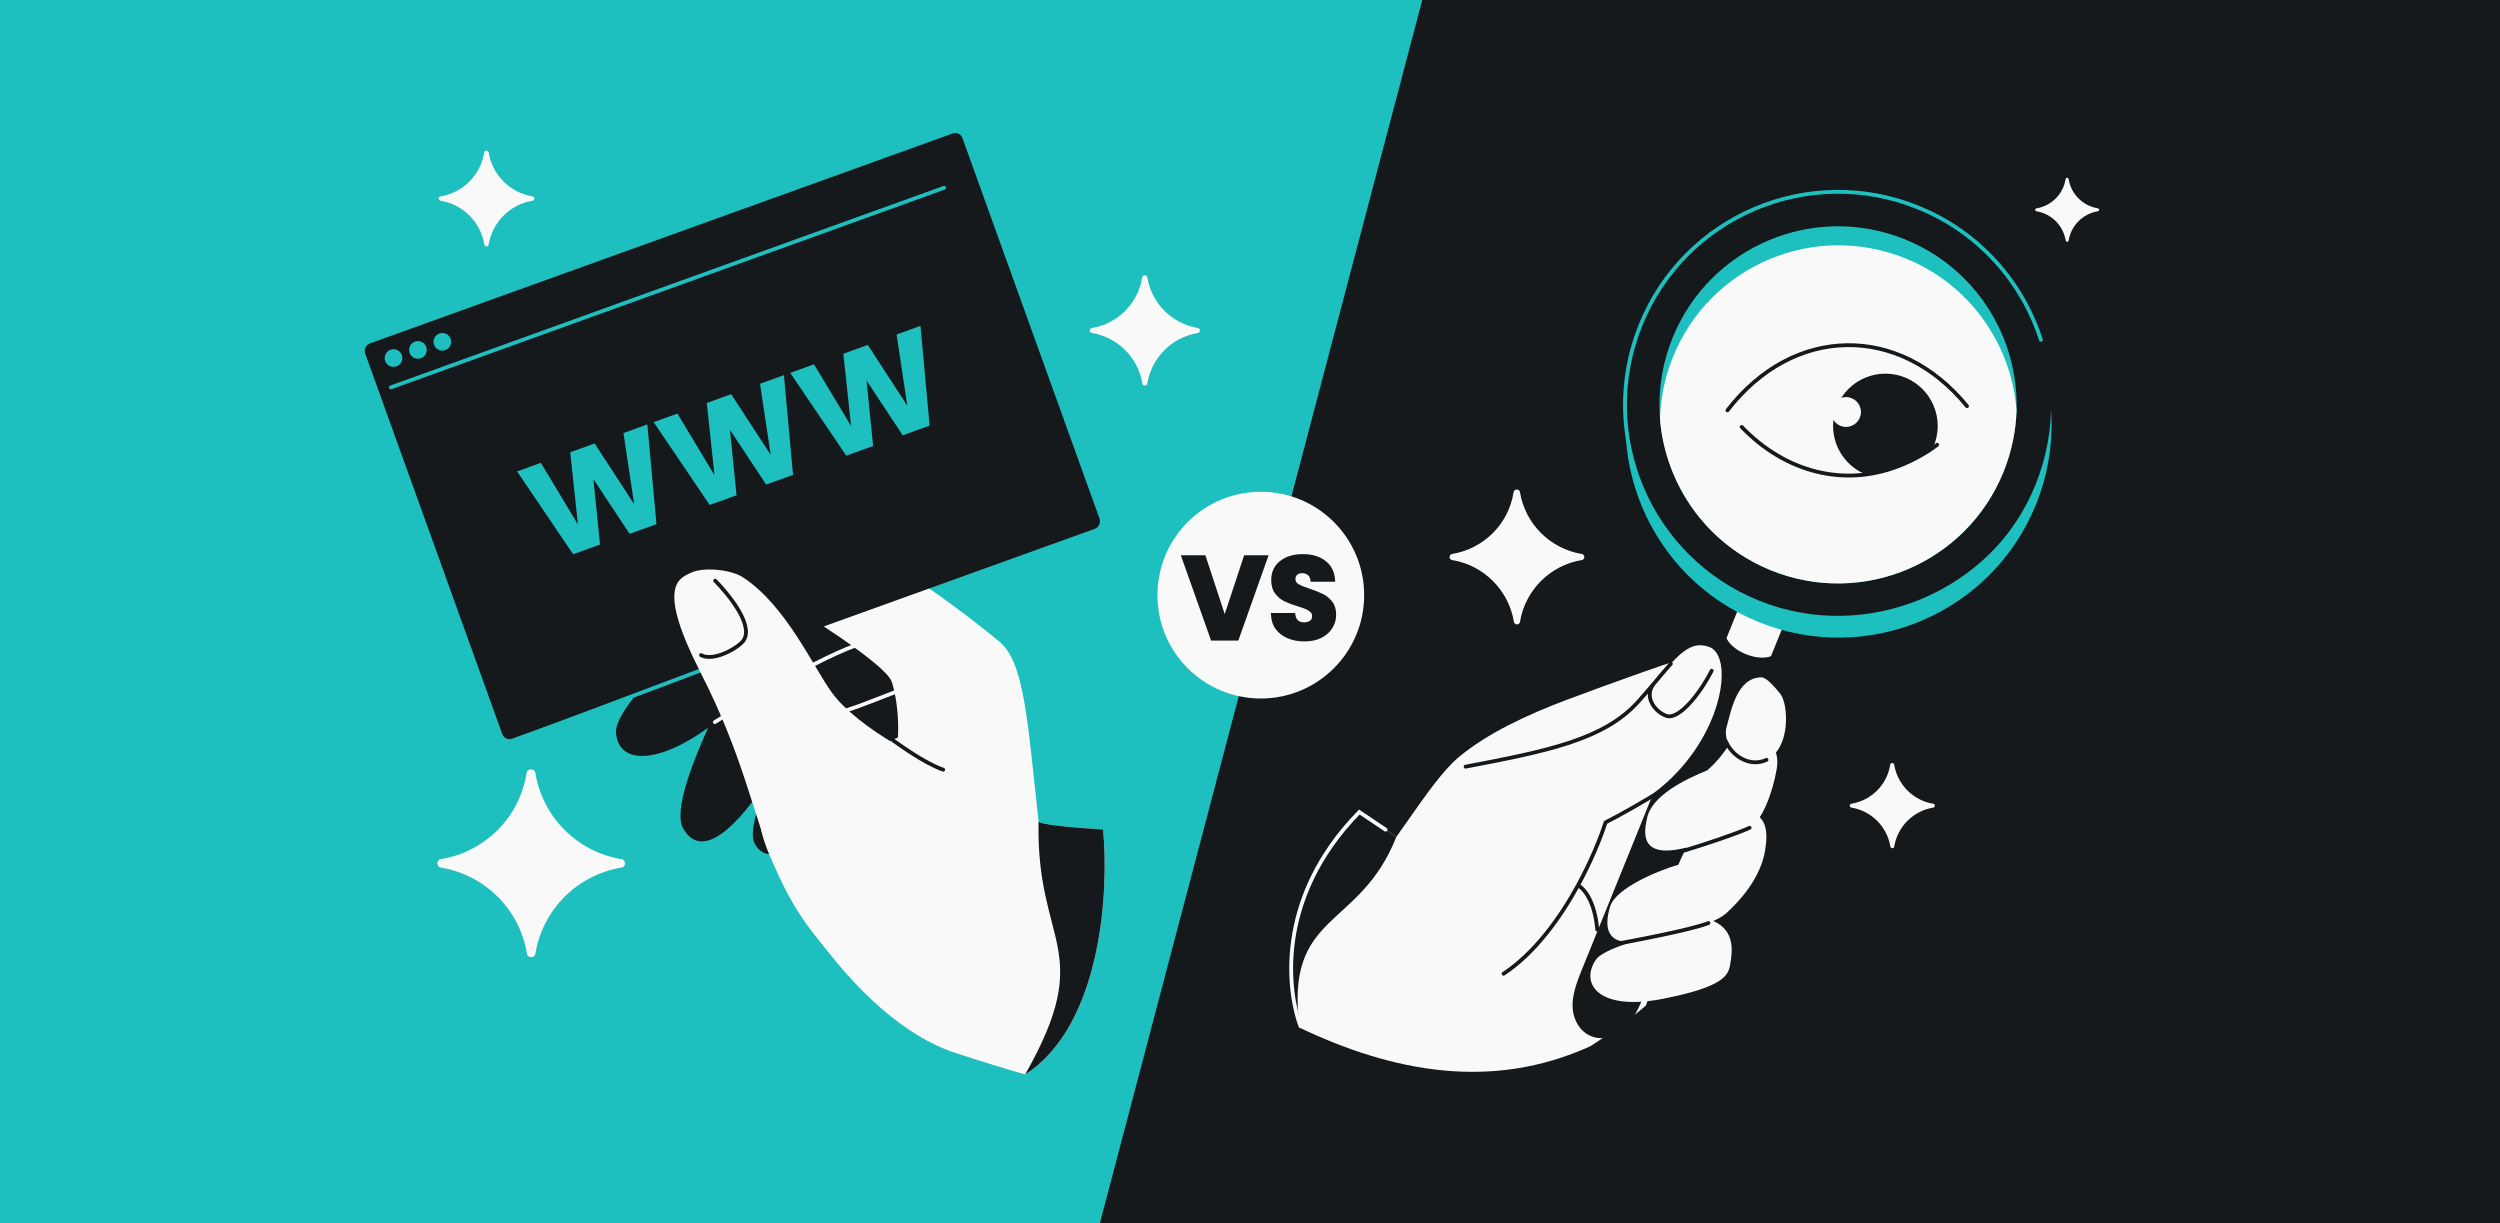 <svg width="1304" height="638" viewBox="0 0 1304 638" fill="none" xmlns="http://www.w3.org/2000/svg">
<rect x="0" y="0" width="1304" height="638" fill="#808080" stroke="none"/>
<g clip-path="url(#clip0_335_531)">
<rect width="1304" height="638" transform="matrix(1 0 0 -1 0 638)" fill="#1EBFBF"/>
<path d="M554.732 709.944L760.538 -70.909H1428.53V709.944H554.732Z" fill="#16191C"/>
<circle cx="657.638" cy="310.425" r="53.914" fill="#F9F9F9"/>
<mask id="path-3-outside-1_335_531" maskUnits="userSpaceOnUse" x="615.539" y="288.356" width="82" height="47" fill="black">
<rect fill="white" x="615.539" y="288.356" width="82" height="47"/>
<path d="M660.584 290.417L645.354 333.356H632.264L617.034 290.417H628.166L638.809 322.835L649.513 290.417H660.584ZM680.492 333.784C677.352 333.784 674.539 333.274 672.051 332.255C669.564 331.236 667.566 329.727 666.057 327.729C664.589 325.731 663.814 323.325 663.733 320.511H674.865C675.028 322.101 675.578 323.325 676.516 324.181C677.454 324.997 678.678 325.404 680.186 325.404C681.736 325.404 682.959 325.058 683.856 324.364C684.753 323.63 685.202 322.631 685.202 321.367C685.202 320.307 684.835 319.43 684.101 318.737C683.408 318.044 682.531 317.473 681.471 317.024C680.451 316.576 678.983 316.066 677.067 315.495C674.294 314.639 672.031 313.783 670.277 312.926C668.524 312.07 667.015 310.806 665.751 309.134C664.487 307.462 663.855 305.28 663.855 302.589C663.855 298.593 665.302 295.473 668.198 293.231C671.093 290.947 674.865 289.805 679.514 289.805C684.244 289.805 688.056 290.947 690.952 293.231C693.847 295.473 695.396 298.613 695.6 302.65H684.285C684.203 301.264 683.693 300.183 682.755 299.408C681.817 298.593 680.615 298.185 679.147 298.185C677.882 298.185 676.863 298.532 676.088 299.225C675.313 299.877 674.926 300.836 674.926 302.1C674.926 303.486 675.578 304.567 676.883 305.342C678.188 306.116 680.227 306.952 683 307.849C685.773 308.787 688.016 309.684 689.728 310.541C691.482 311.397 692.991 312.641 694.255 314.272C695.519 315.903 696.151 318.003 696.151 320.572C696.151 323.019 695.519 325.241 694.255 327.239C693.031 329.237 691.237 330.828 688.872 332.01C686.507 333.193 683.714 333.784 680.492 333.784Z"/>
</mask>
<path d="M660.584 290.417L645.354 333.356H632.264L617.034 290.417H628.166L638.809 322.835L649.513 290.417H660.584ZM680.492 333.784C677.352 333.784 674.539 333.274 672.051 332.255C669.564 331.236 667.566 329.727 666.057 327.729C664.589 325.731 663.814 323.325 663.733 320.511H674.865C675.028 322.101 675.578 323.325 676.516 324.181C677.454 324.997 678.678 325.404 680.186 325.404C681.736 325.404 682.959 325.058 683.856 324.364C684.753 323.63 685.202 322.631 685.202 321.367C685.202 320.307 684.835 319.43 684.101 318.737C683.408 318.044 682.531 317.473 681.471 317.024C680.451 316.576 678.983 316.066 677.067 315.495C674.294 314.639 672.031 313.783 670.277 312.926C668.524 312.07 667.015 310.806 665.751 309.134C664.487 307.462 663.855 305.28 663.855 302.589C663.855 298.593 665.302 295.473 668.198 293.231C671.093 290.947 674.865 289.805 679.514 289.805C684.244 289.805 688.056 290.947 690.952 293.231C693.847 295.473 695.396 298.613 695.6 302.65H684.285C684.203 301.264 683.693 300.183 682.755 299.408C681.817 298.593 680.615 298.185 679.147 298.185C677.882 298.185 676.863 298.532 676.088 299.225C675.313 299.877 674.926 300.836 674.926 302.1C674.926 303.486 675.578 304.567 676.883 305.342C678.188 306.116 680.227 306.952 683 307.849C685.773 308.787 688.016 309.684 689.728 310.541C691.482 311.397 692.991 312.641 694.255 314.272C695.519 315.903 696.151 318.003 696.151 320.572C696.151 323.019 695.519 325.241 694.255 327.239C693.031 329.237 691.237 330.828 688.872 332.01C686.507 333.193 683.714 333.784 680.492 333.784Z" fill="#16191C"/>
<path d="M660.584 290.417L661.324 290.679L661.695 289.632H660.584V290.417ZM645.354 333.356V334.141H645.908L646.093 333.618L645.354 333.356ZM632.264 333.356L631.525 333.618L631.71 334.141H632.264V333.356ZM617.034 290.417V289.632H615.923L616.294 290.679L617.034 290.417ZM628.166 290.417L628.912 290.172L628.734 289.632H628.166V290.417ZM638.809 322.835L638.064 323.08L638.807 325.344L639.554 323.081L638.809 322.835ZM649.513 290.417V289.632H648.946L648.768 290.171L649.513 290.417ZM659.845 290.155L644.614 333.094L646.093 333.618L661.324 290.679L659.845 290.155ZM645.354 332.571H632.264V334.141H645.354V332.571ZM633.004 333.094L617.773 290.155L616.294 290.679L631.525 333.618L633.004 333.094ZM617.034 291.202H628.166V289.632H617.034V291.202ZM627.421 290.662L638.064 323.08L639.555 322.591L628.912 290.172L627.421 290.662ZM639.554 323.081L650.258 290.663L648.768 290.171L638.064 322.589L639.554 323.081ZM649.513 291.202H660.584V289.632H649.513V291.202ZM672.051 332.255L671.754 332.981L672.051 332.255ZM666.057 327.729L665.425 328.193L665.431 328.201L666.057 327.729ZM663.733 320.511V319.726H662.925L662.948 320.534L663.733 320.511ZM674.865 320.511L675.645 320.431L675.573 319.726H674.865V320.511ZM676.516 324.181L675.987 324.76L675.994 324.767L676.002 324.773L676.516 324.181ZM683.856 324.364L684.336 324.985L684.345 324.979L684.353 324.972L683.856 324.364ZM684.101 318.737L683.546 319.292L683.554 319.3L683.562 319.308L684.101 318.737ZM681.471 317.024L681.155 317.743L681.165 317.747L681.471 317.024ZM677.067 315.495L676.835 316.245L676.843 316.247L677.067 315.495ZM670.277 312.926L669.933 313.631L670.277 312.926ZM665.751 309.134L666.377 308.661L665.751 309.134ZM668.198 293.231L668.678 293.851L668.684 293.847L668.198 293.231ZM690.952 293.231L690.466 293.847L690.471 293.851L690.952 293.231ZM695.6 302.65V303.435H696.426L696.384 302.611L695.6 302.65ZM684.285 302.65L683.501 302.696L683.545 303.435H684.285V302.65ZM682.755 299.408L682.241 300.001L682.248 300.007L682.256 300.013L682.755 299.408ZM676.088 299.225L676.594 299.825L676.603 299.818L676.611 299.81L676.088 299.225ZM676.883 305.342L677.284 304.667L676.883 305.342ZM683 307.849L683.251 307.106L683.242 307.103L683 307.849ZM689.728 310.541L689.377 311.243L689.384 311.246L689.728 310.541ZM694.255 314.272L693.635 314.753L694.255 314.272ZM694.255 327.239L693.592 326.82L693.586 326.83L694.255 327.239ZM688.872 332.01L688.521 331.309L688.872 332.01ZM680.492 333C677.437 333 674.727 332.504 672.349 331.529L671.754 332.981C674.35 334.045 677.267 334.569 680.492 334.569V333ZM672.349 331.529C669.982 330.559 668.101 329.133 666.683 327.256L665.431 328.201C667.031 330.32 669.146 331.912 671.754 332.981L672.349 331.529ZM666.689 327.264C665.328 325.411 664.594 323.165 664.517 320.488L662.948 320.534C663.034 323.484 663.85 326.05 665.425 328.193L666.689 327.264ZM663.733 321.296H674.865V319.726H663.733V321.296ZM674.084 320.591C674.262 322.322 674.873 323.743 675.987 324.76L677.045 323.602C676.284 322.906 675.794 321.881 675.645 320.431L674.084 320.591ZM676.002 324.773C677.111 325.738 678.531 326.189 680.186 326.189V324.62C678.825 324.62 677.797 324.255 677.031 323.589L676.002 324.773ZM680.186 326.189C681.847 326.189 683.259 325.818 684.336 324.985L683.377 323.744C682.66 324.298 681.625 324.62 680.186 324.62V326.189ZM684.353 324.972C685.45 324.074 685.987 322.842 685.987 321.367H684.417C684.417 322.42 684.057 323.187 683.36 323.757L684.353 324.972ZM685.987 321.367C685.987 320.103 685.539 319.016 684.64 318.167L683.562 319.308C684.131 319.844 684.417 320.511 684.417 321.367H685.987ZM684.656 318.182C683.88 317.406 682.914 316.783 681.777 316.302L681.165 317.747C682.148 318.163 682.936 318.681 683.546 319.292L684.656 318.182ZM681.787 316.306C680.723 315.838 679.218 315.317 677.291 314.743L676.843 316.247C678.749 316.815 680.18 317.314 681.155 317.743L681.787 316.306ZM677.298 314.746C674.547 313.896 672.326 313.054 670.622 312.221L669.933 313.631C671.736 314.512 674.04 315.382 676.835 316.245L677.298 314.746ZM670.622 312.221C668.987 311.423 667.572 310.242 666.377 308.661L665.125 309.607C666.458 311.37 668.061 312.717 669.933 313.631L670.622 312.221ZM666.377 308.661C665.242 307.16 664.639 305.159 664.639 302.589H663.07C663.07 305.402 663.732 307.765 665.125 309.607L666.377 308.661ZM664.639 302.589C664.639 298.81 665.994 295.93 668.678 293.851L667.717 292.61C664.611 295.017 663.07 298.376 663.07 302.589H664.639ZM668.684 293.847C671.408 291.698 674.994 290.59 679.514 290.59V289.021C674.735 289.021 670.778 290.196 667.712 292.615L668.684 293.847ZM679.514 290.59C684.118 290.59 687.744 291.7 690.466 293.847L691.438 292.615C688.369 290.194 684.37 289.021 679.514 289.021V290.59ZM690.471 293.851C693.165 295.938 694.623 298.855 694.817 302.69L696.384 302.611C696.17 298.372 694.528 295.009 691.432 292.61L690.471 293.851ZM695.6 301.866H684.285V303.435H695.6V301.866ZM685.068 302.604C684.975 301.034 684.385 299.737 683.255 298.804L682.256 300.013C683.001 300.629 683.431 301.494 683.501 302.696L685.068 302.604ZM683.27 298.816C682.164 297.855 680.768 297.401 679.147 297.401V298.97C680.461 298.97 681.47 299.331 682.241 300.001L683.27 298.816ZM679.147 297.401C677.733 297.401 676.513 297.792 675.565 298.64L676.611 299.81C677.213 299.272 678.032 298.97 679.147 298.97V297.401ZM675.583 298.625C674.588 299.462 674.141 300.667 674.141 302.1H675.711C675.711 301.005 676.039 300.293 676.594 299.825L675.583 298.625ZM674.141 302.1C674.141 303.793 674.967 305.116 676.483 306.016L677.284 304.667C676.19 304.017 675.711 303.179 675.711 302.1H674.141ZM676.483 306.016C677.865 306.837 679.971 307.694 682.759 308.596L683.242 307.103C680.483 306.211 678.512 305.396 677.284 304.667L676.483 306.016ZM682.749 308.593C685.503 309.524 687.709 310.408 689.377 311.243L690.079 309.839C688.322 308.961 686.043 308.05 683.251 307.106L682.749 308.593ZM689.384 311.246C691.023 312.046 692.44 313.211 693.635 314.753L694.875 313.791C693.542 312.071 691.94 310.748 690.073 309.836L689.384 311.246ZM693.635 314.753C694.768 316.215 695.366 318.134 695.366 320.572H696.935C696.935 317.873 696.269 315.591 694.875 313.791L693.635 314.753ZM695.366 320.572C695.366 322.876 694.773 324.952 693.592 326.82L694.918 327.659C696.264 325.531 696.935 323.162 696.935 320.572H695.366ZM693.586 326.83C692.448 328.687 690.772 330.183 688.521 331.309L689.223 332.712C691.702 331.473 693.614 329.788 694.924 327.649L693.586 326.83ZM688.521 331.309C686.286 332.426 683.618 333 680.492 333V334.569C683.809 334.569 686.728 333.96 689.223 332.712L688.521 331.309Z" fill="#16191C" mask="url(#path-3-outside-1_335_531)"/>
<path d="M734.465 427.812L734.465 427.812L734.464 427.814C732.432 430.714 730.386 433.634 728.331 436.517L709.015 423.565C663.998 469.609 671.843 519.859 677.895 536.06C726.075 559.001 777.97 569.204 829.532 545.703C842.655 537.294 852.818 529.468 858.498 524.498L918.994 353.62C911.611 348.642 894.894 339.114 887.091 340.826C877.337 342.965 838.423 357.07 817.349 364.969C796.276 372.867 775.565 382.718 761.097 394.738C752.815 401.619 743.788 414.504 734.465 427.812Z" fill="#F9F9F9"/>
<path d="M920.207 364.318C923.482 356.23 926.502 347.232 923.017 339.232C921.521 335.797 919.015 332.571 914.838 330.88C910.661 329.188 906.617 329.761 903.151 331.188C895.082 334.509 890.991 343.073 887.716 351.161L824.745 506.661C821.367 515.005 818.187 524.334 821.949 532.512C823.463 535.804 825.935 538.856 829.958 540.485C833.981 542.114 837.88 541.643 841.258 540.332C849.649 537.075 853.857 528.162 857.236 519.818L920.207 364.318Z" fill="#16191C"/>
<path d="M911.586 305.569L934.795 314.968L923.751 342.242C923.751 342.242 918.948 344.57 910.659 341.214C902.371 337.857 900.542 332.843 900.542 332.843L911.586 305.569Z" fill="#F9F9F9"/>
<path d="M867.269 520.996C834.091 527.486 824.014 513.383 832.29 500.75C834.76 496.979 844.621 493.061 855.9 489.949C862.334 484.821 876.714 475.126 882.763 477.364C888.811 479.603 891.768 478.924 893.652 480.387C905.38 485.528 903.492 496.858 902.518 502.677L902.515 502.714C901.599 508.188 900.448 514.505 867.269 520.996Z" fill="#F9F9F9"/>
<path d="M880.448 440.517C883.603 434.582 884.872 432.6 900.742 425.777C919.9 420.199 923.03 429.496 920.661 443.69C918.293 457.883 907.758 469.719 900.373 476.385C892.988 483.051 866.33 489.094 852.654 490.979C838.978 492.865 836.195 484.555 839.894 472.734C842.852 463.277 864.487 454.197 875.42 451.056C876.044 449.521 877.924 445.264 880.448 440.517Z" fill="#F9F9F9"/>
<path d="M890.504 401.809C901.425 392.14 901.13 386.791 905.559 386.187C920.837 382.64 928.82 388.611 926.729 401.139C924.638 413.666 918.751 428.709 912.605 431.761C906.459 434.812 895.43 438.608 877.873 442.524C860.317 446.44 855.98 439.692 859.013 427.231C861.082 414.836 879.92 406.14 890.504 401.809Z" fill="#F9F9F9"/>
<path d="M900.537 379.423C902.985 370.564 905.934 353.533 918.662 353.298C920.617 353.12 924.27 356.459 928.615 361.928C932.96 367.397 934.042 390.556 921.417 396.339C908.792 402.123 898.089 388.283 900.537 379.423Z" fill="#F9F9F9"/>
<path d="M768.731 515.373C748.595 500.025 731.751 480.55 719.48 458.181C725.249 439.454 739.47 418.74 764.46 399.901C808.377 391.58 836.993 385.5 854.586 365.914C858.302 361.776 861.543 357.909 864.462 354.427C875.355 341.429 881.749 333.8 891.602 337.48C904.094 342.145 899.265 381.083 869.404 408.079C860.135 416.458 848.799 423.404 837.471 428.964C829.165 454.424 804.477 504.494 768.731 515.373Z" fill="#F9F9F9"/>
<path d="M837.866 493.269C850.134 491.078 881.823 485.16 891.131 481.451M912.608 431.759C907.761 434.166 885.832 441.731 871.448 445.68M921.42 396.336C912.362 400.485 903.285 393.899 900.353 386.932M764.459 399.897C808.377 391.575 836.993 385.496 854.585 365.909C857.594 362.56 860.29 359.388 862.756 356.454M823.058 461.818C829.699 449.677 834.578 437.826 837.471 428.959C842.942 426.274 859.85 416.817 867.98 411.425M823.058 461.818C813.527 479.241 800.369 497.26 784.247 507.914M823.058 461.818C826.049 463.245 831.827 469.786 833.123 484.849M862.756 356.454C862.803 356.399 862.85 356.343 862.896 356.288C866.102 352.473 868.917 349.065 871.523 346.199M862.756 356.454C856.928 363.515 863.552 371.634 869.416 373.469C875.327 375.319 885.878 363.371 892.81 349.858" stroke="#16191C" stroke-width="2" stroke-linecap="round"/>
<circle cx="958.978" cy="221.456" r="111.109" transform="rotate(22.045 958.978 221.456)" fill="#1EBFBF"/>
<circle cx="958.719" cy="211.183" r="111.109" transform="rotate(22.045 958.719 211.183)" fill="#16191C"/>
<path d="M1063.49 252.313C1040.46 309.19 973.892 337.201 917.015 314.168C860.138 291.136 832.701 226.356 855.733 169.479C878.765 112.602 943.545 85.165 1000.42 108.197C1032.21 121.068 1054.8 146.975 1064.52 177.254" stroke="#1EBFBF" stroke-width="2" stroke-linecap="round"/>
<circle cx="958.724" cy="211.176" r="93.126" transform="rotate(22.045 958.724 211.176)" fill="#1EBFBF"/>
<path d="M923.762 297.495C971.433 316.799 1025.73 293.803 1045.03 246.132C1049.31 235.557 1051.52 224.656 1051.83 213.883C1049.15 179.807 1027.75 148.48 993.914 134.778C946.243 115.474 891.948 138.47 872.644 186.142C868.361 196.717 866.161 207.618 865.849 218.39C868.522 252.466 889.927 283.793 923.762 297.495Z" fill="#F9F9F9"/>
<path d="M1027.73 214.227C992.685 168.876 935.961 168.876 901.02 214.227C935.961 259.578 992.685 259.578 1027.73 214.227Z" fill="#F9F9F9"/>
<path fill-rule="evenodd" clip-rule="evenodd" d="M983.426 194.897C968.358 194.897 956.142 207.112 956.142 222.181C956.142 233.771 963.37 243.674 973.563 247.627C985.622 246.019 997.482 241.249 1008.34 233.317C1009.86 229.916 1010.71 226.147 1010.71 222.181C1010.71 207.112 998.495 194.897 983.426 194.897Z" fill="#16191C"/>
<path fill-rule="evenodd" clip-rule="evenodd" d="M955.102 214.901C955.102 210.604 958.586 207.12 962.883 207.12C967.18 207.12 970.664 210.604 970.664 214.901C970.664 219.198 967.18 222.682 962.883 222.682C958.586 222.682 955.102 219.198 955.102 214.901Z" fill="#F9F9F9"/>
<path d="M901.023 214.046C935.393 169.436 990.84 168.707 1026 211.86M908.448 222.678C931.661 246.796 962.008 253.726 989.35 243.468C999.331 239.847 1007.57 234.289 1010.44 231.962" stroke="#16191C" stroke-width="2" stroke-linecap="round"/>
<path d="M709.015 423.565C663.998 469.609 671.843 519.859 677.895 536.061C669.86 475.1 709.015 485.442 728.331 436.517L709.015 423.565Z" fill="#16191C"/>
<path d="M678.288 535.177C672.237 518.975 663.998 469.609 709.015 423.565L722.707 432.746" stroke="#F9F9F9" stroke-width="2" stroke-linecap="round"/>
<path d="M824.909 292.146C826.878 291.984 826.877 289.104 824.909 288.925C808.496 286.164 795.611 273.279 792.85 256.866C792.663 254.811 789.662 254.811 789.475 256.866C786.867 273.279 773.982 286.164 757.569 288.925C755.601 289.104 755.599 291.984 757.569 292.146C773.982 294.908 786.867 307.793 789.628 324.206C789.807 326.174 792.687 326.175 792.85 324.206C795.611 307.793 808.496 294.908 824.909 292.146Z" fill="#F9F9F9"/>
<path d="M1008.28 421.253C1009.53 421.15 1009.52 419.332 1008.28 419.219C997.921 417.476 989.786 409.341 988.043 398.979C987.925 397.682 986.03 397.682 985.913 398.979C984.266 409.341 976.132 417.476 965.77 419.219C964.527 419.332 964.527 421.15 965.77 421.253C976.132 422.996 984.266 431.13 986.009 441.492C986.122 442.734 987.94 442.735 988.043 441.492C989.786 431.13 997.921 422.996 1008.28 421.253Z" fill="#F9F9F9"/>
<path d="M1094.19 110.2C1095.13 110.123 1095.13 108.757 1094.19 108.673C1086.41 107.363 1080.3 101.255 1079 93.473C1078.91 92.499 1077.48 92.499 1077.4 93.473C1076.16 101.255 1070.05 107.363 1062.27 108.673C1061.34 108.757 1061.33 110.123 1062.27 110.2C1070.05 111.509 1076.16 117.618 1077.47 125.399C1077.55 126.332 1078.92 126.333 1079 125.399C1080.3 117.618 1086.41 111.509 1094.19 110.2Z" fill="#F9F9F9"/>
<path d="M356.233 431.872C348.182 417.084 379.77 356.689 391.891 335.597C398.252 324.528 413.24 316.274 449.479 302.741L496.367 383.941C480.175 368.604 477.369 369.708 468.411 367.525C461.245 365.779 444.867 366.961 427.002 367.608C422.538 373.372 413.131 387.886 398.777 409.285C379.88 437.457 364.283 446.661 356.233 431.872Z" fill="#16191C"/>
<path d="M393.641 440.017C387.615 428.947 411.26 383.738 420.333 367.95C425.094 359.664 436.314 353.485 463.441 343.355L498.539 404.138C486.418 392.657 477.715 388.505 471.01 386.872C465.646 385.565 456.663 389.664 446.616 391.911C443.903 397.968 435.183 405.274 425.488 423.109C413.369 445.403 399.667 451.087 393.641 440.017Z" fill="#16191C"/>
<path d="M321.308 382.213C320.068 365.783 377.524 316.124 397.706 302.054C408.298 294.67 453.421 308.27 453.241 307.597L474.448 386.775C465.868 366.623 457.398 357.047 449.989 351.539C444.062 347.133 430.589 347.274 416.837 344.636C410.049 350.44 392.526 362.688 370.416 378.876C342.778 399.11 322.548 398.644 321.308 382.213Z" fill="#16191C"/>
<path d="M454.675 334.238L454.571 334.218L454.468 334.238C445.035 336.157 429.536 343.592 413.644 352.324C398.983 360.38 383.926 369.576 372.862 376.668" stroke="#F9F9F9" stroke-width="2" stroke-linecap="round"/>
<path d="M521.237 334.636C534.318 345.422 535.87 375.524 541.724 428.38C541.92 430.143 559.933 431.68 575.361 432.676C578.464 464.559 574.681 534.749 534.725 560.441C525.203 557.704 513.221 554.055 498.31 549.199C445.277 531.924 399.584 454.016 396.651 430.617C395.678 422.855 416.276 434.137 420.573 430.712C428.324 404.92 455.662 389.301 468.362 384.715C469.047 371.9 466.919 361.086 465.158 355.687C462.926 348.844 437.935 332.168 429.042 326.299C429.042 326.299 396.652 326.752 368.376 326.69C333.031 326.613 316.477 315.495 325.493 301.957C334.509 288.419 415.929 282.568 441.307 283.177C450.786 283.404 488.494 307.639 521.237 334.636Z" fill="#F9F9F9"/>
<path d="M541.724 428.38C541.92 430.143 559.933 431.681 575.361 432.676C578.464 464.559 574.681 534.749 534.725 560.441C572.122 494.468 540.257 493.407 541.724 428.38Z" fill="#16191C"/>
<rect width="331.111" height="219.077" rx="4" transform="matrix(0.941 -0.339 -0.339 -0.941 263.349 386.667)" fill="#16191C"/>
<path d="M492.442 97.945L203.862 202.062" stroke="#1EBFBF" stroke-width="2" stroke-linecap="round"/>
<path d="M382.783 343.165L252.313 392.201" stroke="#1EBFBF" stroke-width="2" stroke-linecap="round"/>
<circle cx="205.247" cy="186.745" r="4.608" transform="rotate(-19.834 205.247 186.745)" fill="#1EBFBF"/>
<circle cx="217.987" cy="182.515" r="4.608" transform="rotate(-19.834 217.987 182.515)" fill="#1EBFBF"/>
<circle cx="230.727" cy="178.285" r="4.608" transform="rotate(-19.834 230.727 178.285)" fill="#1EBFBF"/>
<path d="M337.656 221.378L342.417 273.394L328.397 278.453L309.522 249.9L312.956 284.024L298.936 289.082L269.727 245.888L282.121 241.416L301.448 273.556L297.427 235.894L310.159 231.3L330.773 262.975L325.194 225.875L337.656 221.378ZM408.888 195.677L413.648 247.693L399.629 252.751L380.754 224.199L384.187 258.323L370.168 263.381L340.958 220.187L353.352 215.715L372.68 247.855L368.658 210.193L381.391 205.598L402.005 237.274L396.426 200.174L408.888 195.677ZM480.12 169.976L484.88 221.992L470.861 227.05L451.986 198.497L455.419 232.622L441.4 237.68L412.19 194.486L424.584 190.014L443.911 222.154L439.89 184.491L452.623 179.897L473.237 211.573L467.658 174.472L480.12 169.976Z" fill="#1EBFBF"/>
<path d="M434.014 361.403C446.641 378.651 484.363 401.554 516.762 408.066L504.481 423.571C480.35 450.398 501.869 554.859 480.904 539.402C384.688 468.464 409.725 437.469 365.514 351.007C342.448 305.898 353.881 301.858 360.194 298.828C367.074 295.525 381.371 297.116 387.441 301.077C410.074 315.845 424.058 347.802 434.014 361.403Z" fill="#F9F9F9"/>
<path d="M462.183 383.598C469.513 388.788 481.731 397.807 491.954 401.476" stroke="#16191C" stroke-width="2" stroke-linecap="round"/>
<path d="M365.672 341.72C372.318 345.379 385.482 337.691 387.923 333.931C393.379 325.527 378.698 308.591 373.024 302.889" stroke="#16191C" stroke-width="2" stroke-linecap="round"/>
<path d="M402.923 402.136C411.573 389.185 416.962 382.956 420.769 378.555C422.153 376.956 423.327 375.598 424.374 374.247L424.523 374.055L424.774 374.045C429.167 373.887 434.402 372.689 439.921 370.991C445.433 369.295 451.194 367.11 456.637 364.993C457.534 364.644 458.424 364.297 459.302 363.954C463.739 362.221 467.892 360.599 471.408 359.422" stroke="#F9F9F9" stroke-width="2"/>
<path d="M624.689 173.704C626.299 173.571 626.298 171.217 624.689 171.07C611.27 168.813 600.735 158.278 598.477 144.859C598.325 143.179 595.871 143.179 595.718 144.859C593.586 158.278 583.051 168.813 569.632 171.07C568.023 171.217 568.022 173.571 569.632 173.704C583.051 175.961 593.586 186.496 595.844 199.916C595.99 201.524 598.344 201.526 598.477 199.916C600.735 186.496 611.27 175.961 624.689 173.704Z" fill="#F9F9F9"/>
<path d="M277.671 104.715C279.069 104.599 279.068 102.555 277.671 102.428C266.019 100.468 256.872 91.321 254.912 79.669C254.78 78.211 252.649 78.211 252.517 79.669C250.666 91.321 241.519 100.468 229.867 102.428C228.47 102.555 228.469 104.599 229.867 104.715C241.519 106.675 250.666 115.822 252.626 127.473C252.753 128.87 254.797 128.871 254.912 127.473C256.872 115.822 266.019 106.675 277.671 104.715Z" fill="#F9F9F9"/>
<path d="M323.935 452.578C326.677 452.351 326.675 448.342 323.935 448.093C301.085 444.249 283.146 426.311 279.302 403.46C279.042 400.6 274.864 400.6 274.604 403.46C270.974 426.311 253.035 444.249 230.185 448.093C227.445 448.342 227.443 452.351 230.185 452.578C253.035 456.422 270.974 474.361 274.818 497.211C275.067 499.95 279.076 499.952 279.302 497.211C283.146 474.361 301.085 456.422 323.935 452.578Z" fill="#F9F9F9"/>
</g>
<defs>
<clipPath id="clip0_335_531">
<rect width="1304" height="638" fill="white" transform="matrix(1 0 0 -1 0 638)"/>
</clipPath>
</defs>
</svg>
